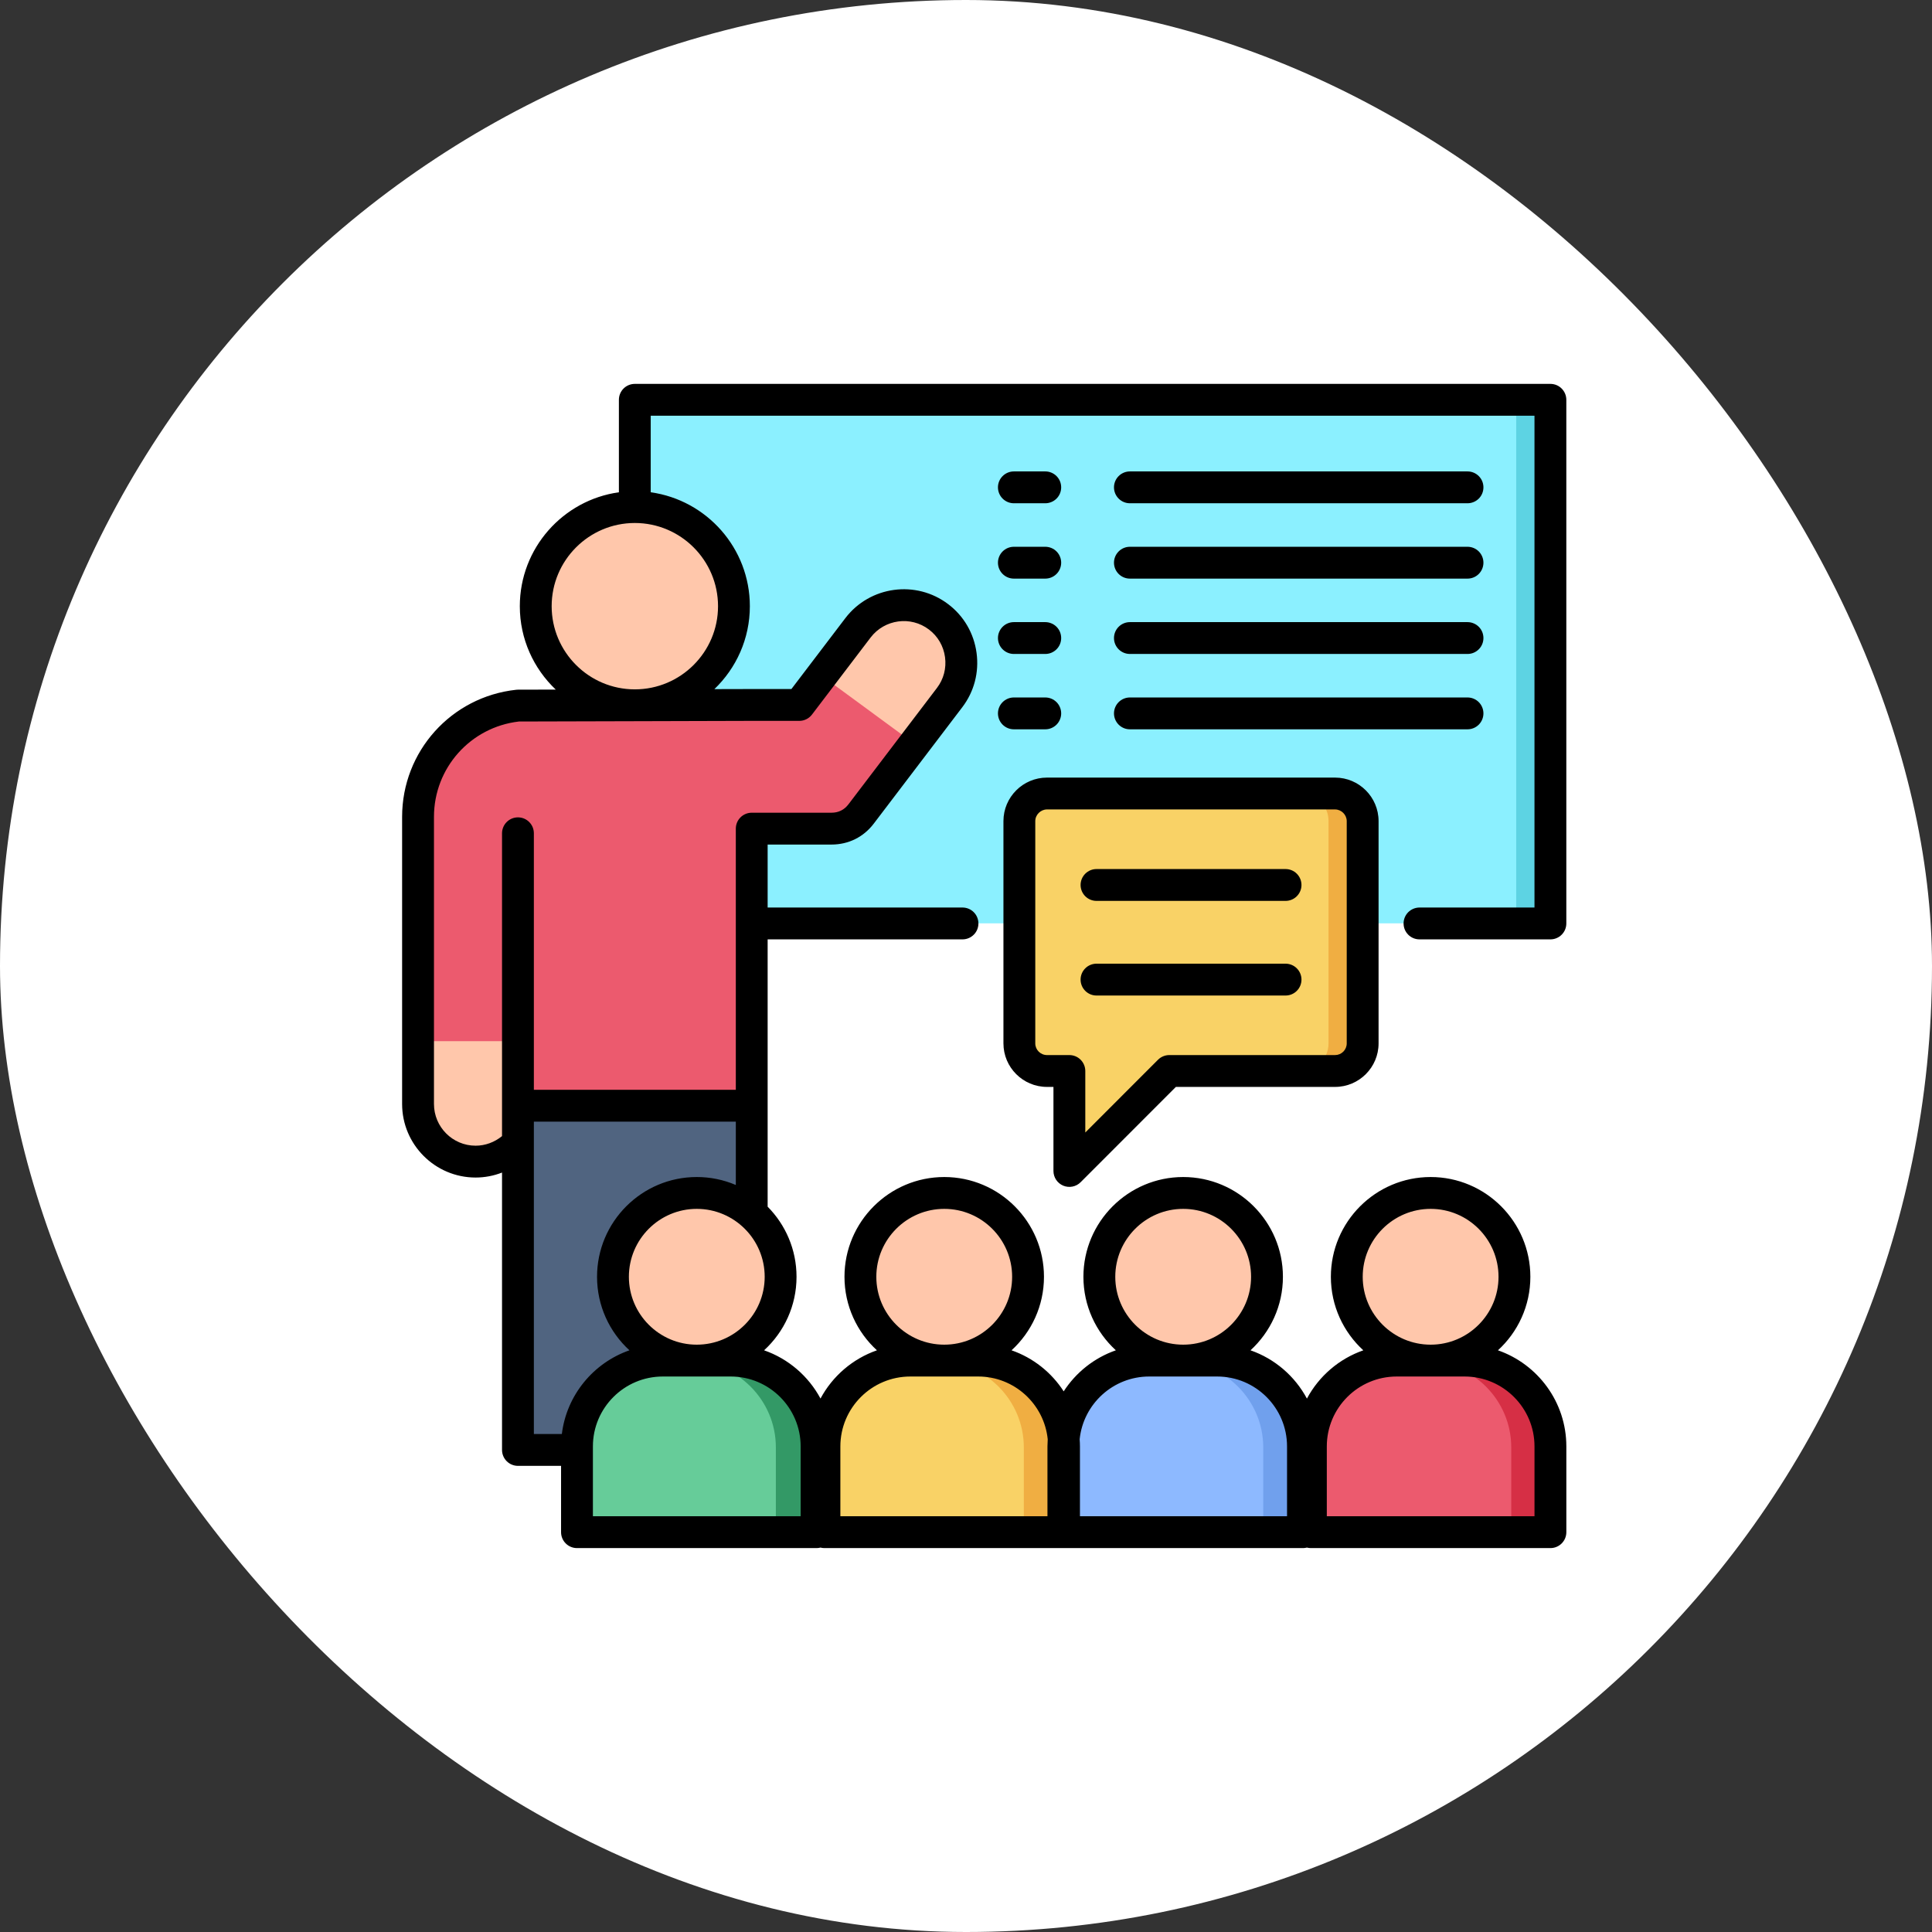 <svg width="106" height="106" viewBox="0 0 106 106" fill="none" xmlns="http://www.w3.org/2000/svg">
<rect x="0" y="0" width="106" height="106" fill="#333333" stroke="none"/>
<rect width="106" height="106" rx="53" fill="white"/>
<g clip-path="url(#clip0_2508_4153)">
<path fill-rule="evenodd" clip-rule="evenodd" d="M34.791 21.871H85.127V50.659H34.791V21.871Z" fill="#8BF0FF"/>
<path fill-rule="evenodd" clip-rule="evenodd" d="M41.218 38.648H43.833L47.058 34.41C48.114 33.025 50.109 32.752 51.494 33.808C52.88 34.86 53.153 36.859 52.097 38.244L47.235 44.637C46.834 45.165 46.264 45.448 45.601 45.448H41.218V79.604H28.366V62.73C27.784 63.357 26.955 63.754 26.037 63.754C24.297 63.754 22.873 62.33 22.873 60.586V44.8C22.873 41.635 25.286 39.017 28.366 38.684L41.218 38.648Z" fill="#EC5A6E"/>
<path fill-rule="evenodd" clip-rule="evenodd" d="M34.79 38.666C37.791 38.666 40.24 36.217 40.24 33.219C40.24 30.218 37.791 27.77 34.79 27.77C31.792 27.77 29.344 30.218 29.344 33.219C29.344 36.217 31.792 38.666 34.79 38.666Z" fill="#FFC7AB"/>
<path fill-rule="evenodd" clip-rule="evenodd" d="M57.452 43.516H73.288C74.121 43.516 74.805 44.2 74.805 45.032V57.254C74.805 58.09 74.121 58.77 73.288 58.77H64.177L58.681 64.266V58.77H57.452C56.615 58.77 55.932 58.09 55.932 57.254V45.032C55.932 44.2 56.615 43.516 57.452 43.516Z" fill="#F9D266"/>
<path fill-rule="evenodd" clip-rule="evenodd" d="M31.611 84.128H44.783V79.408C44.783 76.814 42.66 74.691 40.063 74.691H36.328C33.734 74.691 31.611 76.814 31.611 79.408V84.128H31.611Z" fill="#66CC99"/>
<path fill-rule="evenodd" clip-rule="evenodd" d="M38.197 74.693C40.737 74.693 42.807 72.624 42.807 70.087C42.807 67.546 40.737 65.477 38.197 65.477C35.659 65.477 33.59 67.546 33.59 70.087C33.59 72.624 35.659 74.693 38.197 74.693Z" fill="#FFC7AB"/>
<path fill-rule="evenodd" clip-rule="evenodd" d="M45.215 84.128H58.386V79.408C58.386 76.814 56.264 74.691 53.67 74.691H49.935C47.337 74.691 45.215 76.814 45.215 79.408V84.128Z" fill="#F9D266"/>
<path fill-rule="evenodd" clip-rule="evenodd" d="M51.803 74.693C54.341 74.693 56.41 72.624 56.41 70.087C56.41 67.546 54.341 65.477 51.803 65.477C49.263 65.477 47.193 67.546 47.193 70.087C47.193 72.624 49.263 74.693 51.803 74.693Z" fill="#FFC7AB"/>
<path fill-rule="evenodd" clip-rule="evenodd" d="M58.352 84.128H71.523V79.408C71.523 76.814 69.4 74.691 66.807 74.691H63.068C60.474 74.691 58.352 76.814 58.352 79.408L58.352 84.128Z" fill="#8DB9FF"/>
<path fill-rule="evenodd" clip-rule="evenodd" d="M64.938 74.693C67.475 74.693 69.545 72.624 69.545 70.087C69.545 67.546 67.475 65.477 64.938 65.477C62.398 65.477 60.328 67.546 60.328 70.087C60.328 72.624 62.398 74.693 64.938 74.693Z" fill="#FFC7AB"/>
<path fill-rule="evenodd" clip-rule="evenodd" d="M71.959 84.128H85.127V79.408C85.127 76.814 83.004 74.691 80.41 74.691H76.675C74.082 74.691 71.959 76.814 71.959 79.408V84.128Z" fill="#EC5A6E"/>
<path fill-rule="evenodd" clip-rule="evenodd" d="M78.542 74.693C81.079 74.693 83.149 72.624 83.149 70.086C83.149 67.546 81.079 65.476 78.542 65.476C76.005 65.476 73.932 67.546 73.932 70.086C73.932 72.624 76.005 74.693 78.542 74.693ZM28.366 57.124H22.873V60.586C22.873 62.33 24.297 63.754 26.037 63.754C26.955 63.754 27.784 63.357 28.366 62.73V60.682V57.124ZM45.052 37.05L50.155 40.796L52.096 38.244C53.153 36.859 52.88 34.86 51.494 33.808C50.109 32.752 48.114 33.025 47.058 34.41L45.052 37.05Z" fill="#FFC7AB"/>
<path fill-rule="evenodd" clip-rule="evenodd" d="M41.218 60.68H28.365V79.602H31.611V79.407C31.611 76.813 33.734 74.691 36.328 74.691H38.195C35.651 74.691 33.588 72.628 33.588 70.084C33.588 67.536 35.651 65.474 38.195 65.474C39.35 65.474 40.406 65.899 41.218 66.601V60.68H41.218ZM41.218 73.564C40.406 74.266 39.35 74.691 38.195 74.691H40.062C40.463 74.691 40.849 74.74 41.218 74.836V73.564H41.218Z" fill="#506480"/>
<path fill-rule="evenodd" clip-rule="evenodd" d="M71.373 43.516H73.287C74.119 43.516 74.803 44.2 74.803 45.032V57.254C74.803 58.09 74.119 58.77 73.287 58.77H71.373C72.209 58.77 72.89 58.09 72.89 57.254V45.032C72.89 44.2 72.209 43.516 71.373 43.516Z" fill="#F0AE42"/>
<path fill-rule="evenodd" clip-rule="evenodd" d="M83.188 21.871H85.126V50.659H83.188V21.871Z" fill="#5DD3E3"/>
<path fill-rule="evenodd" clip-rule="evenodd" d="M82.915 84.128H85.126V79.408C85.126 76.814 83.004 74.691 80.41 74.691H78.195C80.793 74.691 82.915 76.814 82.915 79.408V84.128H82.915Z" fill="#D62F45"/>
<path fill-rule="evenodd" clip-rule="evenodd" d="M69.308 84.128H71.523V79.408C71.523 76.814 69.4 74.691 66.806 74.691H64.592C67.186 74.691 69.308 76.814 69.308 79.408V84.128Z" fill="#70A0ED"/>
<path fill-rule="evenodd" clip-rule="evenodd" d="M56.172 84.128H58.386V79.408C58.386 76.814 56.264 74.691 53.67 74.691H51.455C54.049 74.691 56.172 76.814 56.172 79.408V84.128Z" fill="#F0AE42"/>
<path fill-rule="evenodd" clip-rule="evenodd" d="M42.568 84.128H44.783V79.408C44.783 76.814 42.66 74.691 40.063 74.691H37.852C40.445 74.691 42.568 76.814 42.568 79.408L42.568 84.128Z" fill="#339966"/>
<path d="M77.881 51.539H85.064C85.296 51.539 85.518 51.447 85.681 51.283C85.845 51.12 85.937 50.898 85.937 50.666V21.936C85.937 21.704 85.845 21.482 85.681 21.318C85.518 21.154 85.296 21.062 85.064 21.062H34.829C34.597 21.062 34.375 21.154 34.211 21.318C34.047 21.482 33.956 21.704 33.956 21.936V27.009C30.889 27.436 28.52 30.076 28.52 33.26C28.52 35.059 29.278 36.683 30.491 37.834L28.415 37.839C28.385 37.839 28.354 37.841 28.324 37.844C24.754 38.23 22.062 41.228 22.062 44.816V60.571C22.062 62.796 23.871 64.606 26.094 64.606C26.593 64.606 27.084 64.512 27.544 64.333V79.551C27.544 79.783 27.636 80.005 27.8 80.169C27.964 80.333 28.186 80.425 28.418 80.425H30.783V84.064C30.783 84.295 30.875 84.517 31.039 84.681C31.203 84.845 31.425 84.937 31.657 84.937H44.802C44.874 84.937 44.947 84.927 45.017 84.909C45.088 84.927 45.16 84.937 45.233 84.937H71.488C71.561 84.937 71.634 84.927 71.705 84.909C71.776 84.927 71.849 84.937 71.923 84.937H85.064C85.296 84.937 85.518 84.845 85.682 84.681C85.846 84.517 85.938 84.295 85.938 84.064V79.357C85.938 76.92 84.367 74.844 82.185 74.085C83.278 73.085 83.964 71.647 83.964 70.052C83.964 67.034 81.51 64.578 78.493 64.578C75.475 64.578 73.019 67.034 73.019 70.052C73.019 71.647 73.706 73.085 74.799 74.086C73.466 74.55 72.362 75.505 71.705 76.735C71.047 75.505 69.942 74.549 68.609 74.085C69.701 73.084 70.388 71.647 70.388 70.052C70.388 67.034 67.933 64.578 64.917 64.578C61.898 64.578 59.442 67.034 59.442 70.052C59.442 71.647 60.129 73.084 61.222 74.085C60.036 74.497 59.031 75.299 58.36 76.337C57.69 75.299 56.685 74.498 55.499 74.085C56.592 73.084 57.278 71.647 57.278 70.052C57.278 67.034 54.824 64.578 51.807 64.578C48.789 64.578 46.333 67.034 46.333 70.052C46.333 71.647 47.02 73.085 48.113 74.085C46.78 74.549 45.675 75.504 45.017 76.732C44.359 75.504 43.255 74.549 41.922 74.085C43.015 73.085 43.702 71.647 43.702 70.052C43.702 68.554 43.096 67.195 42.117 66.205V51.539H52.808C53.04 51.539 53.262 51.447 53.426 51.283C53.59 51.12 53.681 50.898 53.681 50.666C53.681 50.434 53.59 50.212 53.426 50.048C53.262 49.884 53.04 49.792 52.808 49.792H42.117V46.337H45.618C46.553 46.337 47.38 45.927 47.944 45.183L52.795 38.804C53.446 37.95 53.725 36.889 53.579 35.819C53.434 34.748 52.883 33.8 52.029 33.152C50.261 31.805 47.726 32.148 46.377 33.919L43.421 37.804H41.241L39.195 37.809C40.393 36.66 41.141 35.046 41.141 33.259C41.141 30.075 38.771 27.436 35.702 27.009V22.809H84.19V49.792H77.881C77.766 49.792 77.653 49.815 77.547 49.859C77.441 49.903 77.344 49.967 77.263 50.048C77.182 50.13 77.118 50.226 77.074 50.332C77.03 50.438 77.008 50.551 77.008 50.666C77.008 50.781 77.03 50.894 77.074 51C77.118 51.106 77.183 51.203 77.264 51.284C77.345 51.365 77.441 51.429 77.547 51.473C77.653 51.517 77.767 51.539 77.881 51.539ZM78.493 66.325C80.547 66.325 82.217 67.997 82.217 70.052C82.217 72.106 80.547 73.776 78.493 73.776C76.438 73.776 74.766 72.106 74.766 70.052C74.766 67.997 76.438 66.325 78.493 66.325ZM72.796 79.357C72.796 77.243 74.516 75.523 76.63 75.523H80.357C82.471 75.523 84.191 77.243 84.191 79.357V83.19H72.796V79.357ZM64.917 66.325C66.97 66.325 68.641 67.997 68.641 70.052C68.641 72.106 66.97 73.776 64.917 73.776C62.861 73.776 61.19 72.106 61.19 70.052C61.19 67.997 62.862 66.325 64.917 66.325ZM63.05 75.523H66.781C68.894 75.523 70.614 77.243 70.614 79.357V83.19H59.252V79.357C59.252 79.225 59.245 79.094 59.236 78.964C59.434 77.034 61.069 75.523 63.05 75.523ZM51.807 66.325C53.861 66.325 55.531 67.997 55.531 70.052C55.531 72.106 53.861 73.776 51.807 73.776C49.752 73.776 48.08 72.106 48.08 70.052C48.08 67.997 49.752 66.325 51.807 66.325ZM46.107 79.357C46.107 77.243 47.828 75.523 49.944 75.523H53.671C55.652 75.523 57.287 77.034 57.484 78.964C57.475 79.094 57.47 79.226 57.469 79.357V83.19H46.107V79.357ZM29.291 62.711V61.54H40.371V65.015C39.693 64.726 38.964 64.577 38.228 64.578C35.211 64.578 32.757 67.034 32.757 70.052C32.757 71.647 33.443 73.085 34.535 74.085C32.56 74.773 31.087 76.54 30.826 78.678H29.291V62.711H29.291ZM40.091 75.523C42.207 75.523 43.928 77.243 43.928 79.357V83.19H32.53V79.357C32.53 77.243 34.25 75.523 36.364 75.523H40.091ZM38.227 73.776C36.174 73.776 34.504 72.106 34.504 70.052C34.504 67.997 36.174 66.325 38.227 66.325C40.283 66.325 41.955 67.997 41.955 70.052C41.955 72.106 40.283 73.776 38.227 73.776ZM41.244 39.551H43.854C43.989 39.551 44.121 39.52 44.242 39.46C44.362 39.4 44.468 39.313 44.549 39.206L47.767 34.977C48.532 33.974 49.969 33.778 50.971 34.542C51.455 34.909 51.766 35.446 51.849 36.054C51.931 36.662 51.774 37.262 51.406 37.745L46.553 44.126C46.319 44.434 46.005 44.59 45.619 44.59H41.244C41.013 44.59 40.79 44.682 40.627 44.846C40.463 45.01 40.371 45.232 40.371 45.464V59.793H29.291V45.718C29.291 45.604 29.268 45.49 29.225 45.384C29.181 45.278 29.116 45.182 29.035 45.101C28.954 45.02 28.858 44.955 28.752 44.911C28.646 44.867 28.532 44.845 28.418 44.845C28.303 44.845 28.189 44.867 28.083 44.911C27.977 44.955 27.881 45.02 27.8 45.101C27.719 45.182 27.654 45.278 27.611 45.384C27.567 45.49 27.544 45.604 27.544 45.718V62.333C27.134 62.669 26.622 62.859 26.094 62.859C24.834 62.859 23.81 61.833 23.81 60.571V44.816C23.81 42.137 25.809 39.896 28.468 39.586L34.828 39.569H34.83L41.244 39.551ZM39.395 33.26C39.395 35.775 37.347 37.821 34.831 37.822H34.828C32.313 37.821 30.267 35.775 30.267 33.26C30.267 30.742 32.314 28.694 34.829 28.694C37.346 28.694 39.395 30.742 39.395 33.26ZM58.337 65.053C58.497 65.119 58.673 65.136 58.842 65.102C59.012 65.069 59.167 64.985 59.289 64.863L64.515 59.634H73.249C74.565 59.634 75.636 58.563 75.636 57.247V45.05C75.636 43.734 74.565 42.663 73.249 42.663H57.444C56.126 42.663 55.054 43.734 55.054 45.05V57.247C55.054 58.563 56.126 59.634 57.444 59.634H57.798V64.246C57.798 64.418 57.849 64.587 57.945 64.731C58.041 64.874 58.178 64.987 58.337 65.053ZM57.444 57.887C57.09 57.887 56.801 57.6 56.801 57.247V45.05C56.801 44.703 57.096 44.41 57.444 44.41H73.249C73.596 44.41 73.889 44.703 73.889 45.05V57.247C73.889 57.417 73.821 57.579 73.701 57.7C73.581 57.819 73.418 57.887 73.249 57.887H64.153C64.038 57.887 63.925 57.91 63.819 57.954C63.712 57.998 63.616 58.062 63.535 58.143L59.545 62.136V58.761C59.545 58.529 59.453 58.307 59.289 58.143C59.126 57.979 58.903 57.887 58.672 57.887H57.444V57.887ZM59.287 48.555C59.287 48.323 59.379 48.101 59.543 47.937C59.706 47.773 59.929 47.681 60.16 47.681H70.533C70.764 47.681 70.987 47.773 71.15 47.937C71.314 48.101 71.406 48.323 71.406 48.555C71.406 48.786 71.314 49.008 71.15 49.172C70.987 49.336 70.764 49.428 70.533 49.428H60.16C59.929 49.428 59.706 49.336 59.543 49.172C59.379 49.008 59.287 48.786 59.287 48.555ZM59.287 53.746C59.287 53.514 59.379 53.292 59.543 53.129C59.706 52.965 59.929 52.873 60.16 52.873H70.533C70.764 52.873 70.987 52.965 71.15 53.129C71.314 53.292 71.406 53.514 71.406 53.746C71.406 53.978 71.314 54.2 71.15 54.364C70.987 54.528 70.764 54.62 70.533 54.62H60.16C59.929 54.62 59.706 54.528 59.543 54.364C59.379 54.2 59.287 53.978 59.287 53.746ZM61.119 26.738C61.119 26.507 61.211 26.285 61.375 26.121C61.538 25.957 61.761 25.865 61.992 25.865H80.516C80.631 25.865 80.744 25.887 80.85 25.931C80.956 25.975 81.052 26.04 81.134 26.121C81.215 26.202 81.279 26.298 81.323 26.404C81.367 26.51 81.389 26.624 81.389 26.738C81.389 26.853 81.367 26.967 81.323 27.073C81.279 27.179 81.215 27.275 81.134 27.356C81.052 27.437 80.956 27.502 80.85 27.545C80.744 27.589 80.631 27.612 80.516 27.612H61.992C61.761 27.612 61.538 27.52 61.375 27.356C61.211 27.192 61.119 26.97 61.119 26.738ZM61.119 30.872C61.119 30.641 61.211 30.419 61.375 30.255C61.538 30.091 61.761 29.999 61.992 29.999H80.516C80.748 29.999 80.97 30.091 81.134 30.255C81.297 30.419 81.389 30.641 81.389 30.872C81.389 31.104 81.297 31.326 81.134 31.49C80.97 31.654 80.748 31.746 80.516 31.746H61.992C61.761 31.746 61.538 31.654 61.375 31.49C61.211 31.326 61.119 31.104 61.119 30.872ZM61.119 35.007C61.119 34.775 61.211 34.553 61.375 34.389C61.538 34.225 61.761 34.133 61.992 34.133H80.516C80.631 34.133 80.744 34.156 80.85 34.2C80.956 34.243 81.052 34.308 81.134 34.389C81.215 34.47 81.279 34.566 81.323 34.672C81.367 34.778 81.389 34.892 81.389 35.007C81.389 35.121 81.367 35.235 81.323 35.341C81.279 35.447 81.215 35.543 81.134 35.624C81.052 35.705 80.956 35.77 80.85 35.814C80.744 35.858 80.631 35.88 80.516 35.88H61.992C61.761 35.88 61.538 35.788 61.375 35.624C61.211 35.46 61.119 35.238 61.119 35.007ZM80.516 40.014H61.992C61.761 40.014 61.538 39.922 61.375 39.758C61.211 39.594 61.119 39.372 61.119 39.141C61.119 38.909 61.211 38.687 61.375 38.523C61.538 38.359 61.761 38.267 61.992 38.267H80.516C80.748 38.267 80.97 38.359 81.134 38.523C81.297 38.687 81.389 38.909 81.389 39.141C81.389 39.372 81.297 39.594 81.134 39.758C80.97 39.922 80.748 40.014 80.516 40.014ZM54.753 26.738C54.753 26.507 54.845 26.285 55.009 26.121C55.173 25.957 55.395 25.865 55.627 25.865H57.349C57.464 25.865 57.577 25.887 57.683 25.931C57.789 25.975 57.886 26.04 57.967 26.121C58.048 26.202 58.112 26.298 58.156 26.404C58.2 26.51 58.222 26.624 58.222 26.738C58.222 26.853 58.2 26.967 58.156 27.073C58.112 27.179 58.048 27.275 57.967 27.356C57.886 27.437 57.789 27.502 57.683 27.545C57.577 27.589 57.464 27.612 57.349 27.612H55.627C55.395 27.612 55.173 27.52 55.009 27.356C54.845 27.192 54.753 26.97 54.753 26.738ZM54.753 30.872C54.753 30.641 54.845 30.419 55.009 30.255C55.173 30.091 55.395 29.999 55.627 29.999H57.349C57.581 29.999 57.803 30.091 57.967 30.255C58.13 30.419 58.222 30.641 58.222 30.872C58.222 31.104 58.13 31.326 57.967 31.49C57.803 31.654 57.581 31.746 57.349 31.746H55.627C55.395 31.746 55.173 31.654 55.009 31.49C54.845 31.326 54.753 31.104 54.753 30.872ZM54.753 35.007C54.753 34.775 54.845 34.553 55.009 34.389C55.173 34.225 55.395 34.133 55.627 34.133H57.349C57.464 34.133 57.577 34.156 57.683 34.2C57.789 34.243 57.886 34.308 57.967 34.389C58.048 34.47 58.112 34.566 58.156 34.672C58.2 34.778 58.222 34.892 58.222 35.007C58.222 35.121 58.2 35.235 58.156 35.341C58.112 35.447 58.048 35.543 57.967 35.624C57.886 35.705 57.789 35.77 57.683 35.814C57.577 35.858 57.464 35.88 57.349 35.88H55.627C55.395 35.88 55.173 35.788 55.009 35.624C54.845 35.46 54.753 35.238 54.753 35.007ZM54.753 39.141C54.753 38.909 54.845 38.687 55.009 38.523C55.173 38.359 55.395 38.267 55.627 38.267H57.349C57.581 38.267 57.803 38.359 57.967 38.523C58.13 38.687 58.222 38.909 58.222 39.141C58.222 39.372 58.13 39.594 57.967 39.758C57.803 39.922 57.581 40.014 57.349 40.014H55.627C55.395 40.014 55.173 39.922 55.009 39.758C54.845 39.594 54.753 39.372 54.753 39.141Z" fill="black"/>
</g>
<defs>
<clipPath id="clip0_2508_4153">
<rect width="64" height="64" fill="white" transform="translate(22 21)"/>
</clipPath>
</defs>
</svg>
